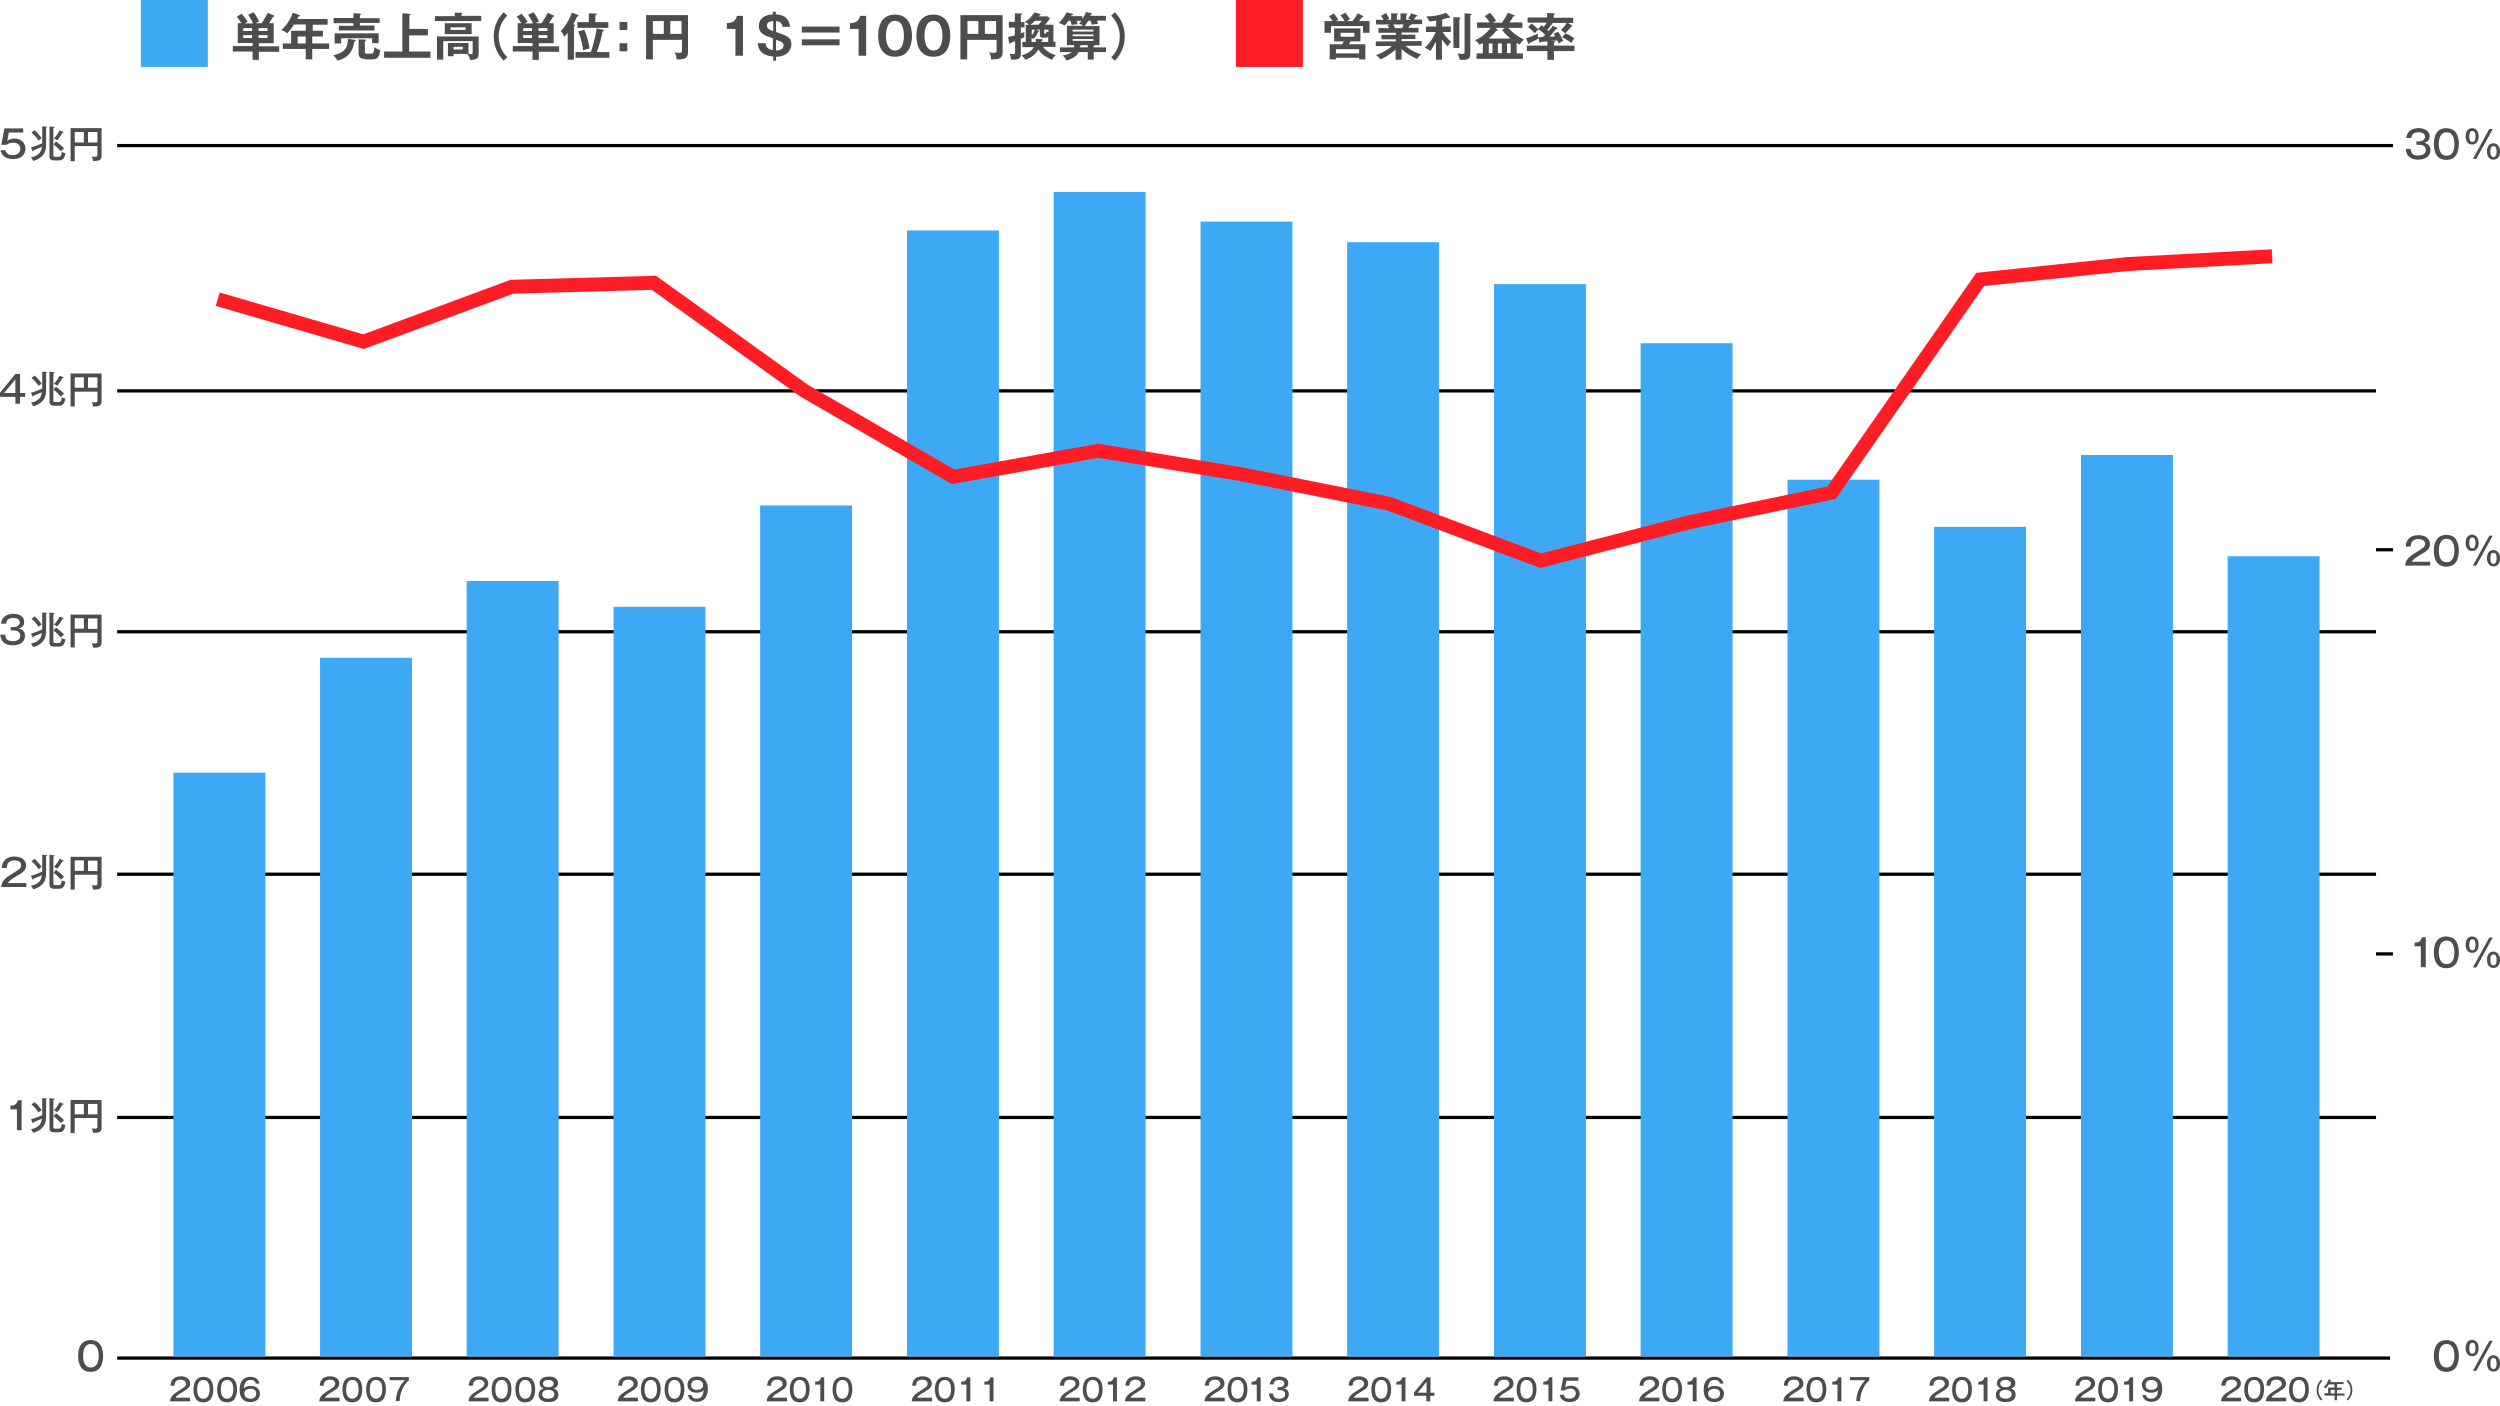<?xml version="1.0" encoding="utf-8"?>
<!-- Generator: Adobe Illustrator 25.2.0, SVG Export Plug-In . SVG Version: 6.00 Build 0)  -->
<svg version="1.1" id="レイヤー_1" xmlns="http://www.w3.org/2000/svg" xmlns:xlink="http://www.w3.org/1999/xlink" x="0px"
	 y="0px" viewBox="0 0 960 540" style="enable-background:new 0 0 960 540;" xml:space="preserve">
<style type="text/css">
	.st0{fill:#4D4D4D;}
	.st1{fill:#3DA9F5;}
	.st2{fill:#FF1D25;}
	.st3{fill:none;stroke:#000000;stroke-width:1.254;stroke-miterlimit:10;}
	.st4{fill:none;stroke:#FF1D25;stroke-width:5.351;stroke-miterlimit:10;}
</style>
<g>
	<g>
		<path class="st0" d="M804.5,538.1h-7.7c0.1-1.7,1-2.6,3.4-4.1c2.3-1.4,2.7-1.7,2.7-2.7c0-1-1-1.5-2-1.5c-2.1,0-2.4,1.3-2.4,2.3
			h-1.5c0-0.4,0.1-1.4,0.6-2.1c0.9-1.3,2.4-1.5,3.3-1.5c2.2,0,3.6,1.1,3.6,2.7c0,1.2-0.6,2-2.5,3.1c-2.2,1.3-2.6,1.6-3.1,2.4h5.7
			V538.1z"/>
		<path class="st0" d="M812.5,530.2c0.8,1.2,0.8,2.6,0.8,3.4c0,0.7-0.1,2.2-0.8,3.4c-0.8,1.3-2.2,1.5-3,1.5c-1.6,0-2.6-0.7-3-1.5
			c-0.7-1.2-0.8-2.6-0.8-3.4c0-0.9,0.1-2.2,0.8-3.4c0.7-1,1.8-1.5,3-1.5C810.7,528.7,811.8,529.1,812.5,530.2z M807.1,533.5
			c0,1,0.1,3.6,2.4,3.6c2.2,0,2.4-2.6,2.4-3.6c0-1.2-0.2-3.6-2.4-3.6C807.3,529.9,807.1,532.4,807.1,533.5z"/>
		<path class="st0" d="M819.1,538.1h-1.5v-6.4h-2v-1.1c1.1-0.1,1.9-0.2,2.3-1.7h1.2V538.1z"/>
		<path class="st0" d="M824.1,535.8c0.2,1.1,1.2,1.3,1.9,1.3c2.2,0,2.5-1.6,2.7-3.3c-0.7,0.8-1.6,1-2.7,1c-1.9,0-3.5-1-3.5-3
			c0-1.8,1.3-3.2,3.7-3.2c3.3,0,4.1,2.6,4.1,4.7c0,4-2.3,5-4.1,5c-0.3,0-3.1,0-3.5-2.6H824.1z M823.9,531.9c0,1.5,1.3,1.8,2.2,1.8
			c1.3,0,2.4-0.6,2.4-1.8c0-1.1-0.8-2-2.4-2C824,529.9,823.9,531.6,823.9,531.9z"/>
	</g>
	<g>
		<path class="st0" d="M860.6,538.1h-7.7c0.1-1.7,1-2.6,3.4-4.1c2.3-1.4,2.7-1.7,2.7-2.7c0-1-1-1.5-2-1.5c-2.1,0-2.4,1.3-2.4,2.3
			H853c0-0.4,0.1-1.4,0.6-2.1c0.9-1.3,2.4-1.5,3.3-1.5c2.2,0,3.6,1.1,3.6,2.7c0,1.2-0.6,2-2.5,3.1c-2.2,1.3-2.6,1.6-3.1,2.4h5.7
			V538.1z"/>
		<path class="st0" d="M868.6,530.2c0.8,1.2,0.8,2.6,0.8,3.4c0,0.7-0.1,2.2-0.8,3.4c-0.8,1.3-2.2,1.5-3,1.5c-1.6,0-2.6-0.7-3-1.5
			c-0.7-1.2-0.8-2.6-0.8-3.4c0-0.9,0.1-2.2,0.8-3.4c0.7-1,1.8-1.5,3-1.5C866.8,528.7,867.9,529.1,868.6,530.2z M863.2,533.5
			c0,1,0.1,3.6,2.4,3.6c2.2,0,2.4-2.6,2.4-3.6c0-1.2-0.2-3.6-2.4-3.6C863.4,529.9,863.2,532.4,863.2,533.5z"/>
		<path class="st0" d="M877.8,538.1h-7.7c0.1-1.7,1-2.6,3.4-4.1c2.3-1.4,2.7-1.7,2.7-2.7c0-1-1-1.5-2-1.5c-2.1,0-2.4,1.3-2.4,2.3
			h-1.5c0-0.4,0.1-1.4,0.6-2.1c0.9-1.3,2.4-1.5,3.3-1.5c2.2,0,3.6,1.1,3.6,2.7c0,1.2-0.6,2-2.5,3.1c-2.2,1.3-2.6,1.6-3.1,2.4h5.7
			V538.1z"/>
		<path class="st0" d="M885.8,530.2c0.8,1.2,0.8,2.6,0.8,3.4c0,0.7-0.1,2.2-0.8,3.4c-0.8,1.3-2.2,1.5-3,1.5c-1.6,0-2.6-0.7-3-1.5
			c-0.7-1.2-0.8-2.6-0.8-3.4c0-0.9,0.1-2.2,0.8-3.4c0.7-1,1.8-1.5,3-1.5C884.1,528.7,885.2,529.1,885.8,530.2z M880.4,533.5
			c0,1,0.1,3.6,2.4,3.6c2.2,0,2.4-2.6,2.4-3.6c0-1.2-0.2-3.6-2.4-3.6C880.6,529.9,880.4,532.4,880.4,533.5z"/>
	</g>
	<g>
		<path class="st0" d="M748.4,538.1h-7.7c0.1-1.7,1-2.6,3.4-4.1c2.3-1.4,2.7-1.7,2.7-2.7c0-1-1-1.5-2-1.5c-2.1,0-2.4,1.3-2.4,2.3
			h-1.5c0-0.4,0.1-1.4,0.6-2.1c0.9-1.3,2.4-1.5,3.3-1.5c2.2,0,3.6,1.1,3.6,2.7c0,1.2-0.6,2-2.5,3.1c-2.2,1.3-2.6,1.6-3.1,2.4h5.7
			V538.1z"/>
		<path class="st0" d="M756.4,530.2c0.8,1.2,0.8,2.6,0.8,3.4c0,0.7-0.1,2.2-0.8,3.4c-0.8,1.3-2.2,1.5-3,1.5c-1.6,0-2.6-0.7-3-1.5
			c-0.7-1.2-0.8-2.6-0.8-3.4c0-0.9,0.1-2.2,0.8-3.4c0.7-1,1.8-1.5,3-1.5C754.6,528.7,755.7,529.1,756.4,530.2z M751,533.5
			c0,1,0.1,3.6,2.4,3.6c2.2,0,2.4-2.6,2.4-3.6c0-1.2-0.2-3.6-2.4-3.6C751.2,529.9,751,532.4,751,533.5z"/>
		<path class="st0" d="M763.2,538.1h-1.5v-6.4h-2v-1.1c1.1-0.1,1.9-0.2,2.3-1.7h1.2V538.1z"/>
		<path class="st0" d="M774,535.6c0,1.2-0.7,2.8-3.8,2.8c-0.7,0-2-0.1-2.9-0.8c-0.6-0.4-0.9-1.1-0.9-2c0-1.9,1.5-2.3,2-2.4
			c-0.5-0.2-1.6-0.6-1.6-2.1c0-1.4,1.2-2.5,3.6-2.5c2.5,0,3.5,1.2,3.5,2.5c0,1.5-1.2,1.9-1.7,2.1C773.3,533.5,774,534.3,774,535.6z
			 M767.8,535.4c0,1.4,1.4,1.7,2.3,1.7c0.9,0,2.4-0.3,2.4-1.7c0-0.9-0.8-1.7-2.3-1.7C768.5,533.7,767.8,534.5,767.8,535.4z
			 M768.1,531.3c0,1.4,1.8,1.4,2,1.4c0.3,0,2.1,0,2.1-1.4c0-0.3-0.1-1.4-2.1-1.4C768.3,529.9,768.1,531,768.1,531.3z"/>
	</g>
	<g>
		<path class="st0" d="M692.5,538.1h-7.7c0.1-1.7,1-2.6,3.4-4.1c2.3-1.4,2.7-1.7,2.7-2.7c0-1-1-1.5-2-1.5c-2.1,0-2.4,1.3-2.4,2.3
			h-1.5c0-0.4,0.1-1.4,0.6-2.1c0.9-1.3,2.4-1.5,3.3-1.5c2.2,0,3.6,1.1,3.6,2.7c0,1.2-0.6,2-2.5,3.1c-2.2,1.3-2.6,1.6-3.1,2.4h5.7
			V538.1z"/>
		<path class="st0" d="M700.5,530.2c0.8,1.2,0.8,2.6,0.8,3.4c0,0.7-0.1,2.2-0.8,3.4c-0.8,1.3-2.2,1.5-3,1.5c-1.6,0-2.6-0.7-3-1.5
			c-0.7-1.2-0.8-2.6-0.8-3.4c0-0.9,0.1-2.2,0.8-3.4c0.7-1,1.8-1.5,3-1.5C698.8,528.7,699.9,529.1,700.5,530.2z M695.1,533.5
			c0,1,0.1,3.6,2.4,3.6c2.2,0,2.4-2.6,2.4-3.6c0-1.2-0.2-3.6-2.4-3.6C695.3,529.9,695.1,532.4,695.1,533.5z"/>
		<path class="st0" d="M707.1,538.1h-1.5v-6.4h-2v-1.1c1.1-0.1,1.9-0.2,2.3-1.7h1.2V538.1z"/>
		<path class="st0" d="M717.8,528.9v1.2c-1.1,0.8-1.9,2.1-2.5,3.4c-0.9,1.9-1,3.5-1,4.5h-1.5c0.1-4,2.3-6.9,3.5-8h-5.9v-1.2H717.8z"
			/>
	</g>
	<g>
		<path class="st0" d="M637.1,538.1h-7.7c0.1-1.7,1-2.6,3.4-4.1c2.3-1.4,2.7-1.7,2.7-2.7c0-1-1-1.5-2-1.5c-2.1,0-2.4,1.3-2.4,2.3
			h-1.5c0-0.4,0.1-1.4,0.6-2.1c0.9-1.3,2.4-1.5,3.3-1.5c2.2,0,3.6,1.1,3.6,2.7c0,1.2-0.6,2-2.5,3.1c-2.2,1.3-2.6,1.6-3.1,2.4h5.7
			V538.1z"/>
		<path class="st0" d="M645.1,530.2c0.8,1.2,0.8,2.6,0.8,3.4c0,0.7-0.1,2.2-0.8,3.4c-0.8,1.3-2.2,1.5-3,1.5c-1.6,0-2.6-0.7-3-1.5
			c-0.7-1.2-0.8-2.6-0.8-3.4c0-0.9,0.1-2.2,0.8-3.4c0.7-1,1.8-1.5,3-1.5C643.4,528.7,644.5,529.1,645.1,530.2z M639.7,533.5
			c0,1,0.1,3.6,2.4,3.6c2.2,0,2.4-2.6,2.4-3.6c0-1.2-0.2-3.6-2.4-3.6C639.9,529.9,639.7,532.4,639.7,533.5z"/>
		<path class="st0" d="M651.5,538.1H650v-6.4h-2v-1.1c1.1-0.1,1.9-0.2,2.3-1.7h1.2V538.1z"/>
		<path class="st0" d="M660.4,531.2c-0.2-1.1-1.2-1.3-1.9-1.3c-2.2,0-2.5,1.6-2.7,3.3c0.7-0.8,1.6-1,2.7-1c1.9,0,3.5,1,3.5,3
			c0,1.8-1.3,3.2-3.7,3.2c-3.3,0-4.1-2.6-4.1-4.7c0-4,2.3-5,4.1-5c0.3,0,3.1,0,3.5,2.6H660.4z M655.9,535.1c0,1,0.7,2,2.4,2
			c2,0,2.2-1.5,2.2-2c0-1.8-1.8-1.8-2.2-1.8C656.6,533.3,655.9,534.2,655.9,535.1z"/>
	</g>
	<g>
		<path class="st0" d="M581.2,538.1h-7.7c0.1-1.7,1-2.6,3.4-4.1c2.3-1.4,2.7-1.7,2.7-2.7c0-1-1-1.5-2-1.5c-2.1,0-2.4,1.3-2.4,2.3
			h-1.5c0-0.4,0.1-1.4,0.6-2.1c0.9-1.3,2.4-1.5,3.3-1.5c2.2,0,3.6,1.1,3.6,2.7c0,1.2-0.6,2-2.5,3.1c-2.2,1.3-2.6,1.6-3.1,2.4h5.7
			V538.1z"/>
		<path class="st0" d="M589.2,530.2c0.8,1.2,0.8,2.6,0.8,3.4c0,0.7-0.1,2.2-0.8,3.4c-0.8,1.3-2.2,1.5-3,1.5c-1.6,0-2.6-0.7-3-1.5
			c-0.7-1.2-0.8-2.6-0.8-3.4c0-0.9,0.1-2.2,0.8-3.4c0.7-1,1.8-1.5,3-1.5C587.5,528.7,588.6,529.1,589.2,530.2z M583.8,533.5
			c0,1,0.1,3.6,2.4,3.6c2.2,0,2.4-2.6,2.4-3.6c0-1.2-0.2-3.6-2.4-3.6C584,529.9,583.8,532.4,583.8,533.5z"/>
		<path class="st0" d="M596.1,538.1h-1.5v-6.4h-2v-1.1c1.1-0.1,1.9-0.2,2.3-1.7h1.2V538.1z"/>
		<path class="st0" d="M606.1,530.2h-4.6l-0.5,2.6c0.7-0.6,1.5-0.7,2.2-0.7c2.3,0,3.4,1.7,3.4,3.1c0,1.4-1,3.2-3.8,3.2
			c-0.5,0-1.7,0-2.7-0.8c-1-0.7-1.1-1.7-1.2-2h1.6c0.2,1.3,1.3,1.5,2.2,1.5c1.6,0,2.4-1,2.4-2c0-0.8-0.5-1.9-2.2-1.9
			c-1.2,0-1.7,0.4-2,0.7h-1.6l1-5h5.8V530.2z"/>
	</g>
	<g>
		<path class="st0" d="M525.4,538.1h-7.7c0.1-1.7,1-2.6,3.4-4.1c2.3-1.4,2.7-1.7,2.7-2.7c0-1-1-1.5-2-1.5c-2.1,0-2.4,1.3-2.4,2.3
			h-1.5c0-0.4,0.1-1.4,0.6-2.1c0.9-1.3,2.4-1.5,3.3-1.5c2.2,0,3.6,1.1,3.6,2.7c0,1.2-0.6,2-2.5,3.1c-2.2,1.3-2.6,1.6-3.1,2.4h5.7
			V538.1z"/>
		<path class="st0" d="M533.4,530.2c0.8,1.2,0.8,2.6,0.8,3.4c0,0.7-0.1,2.2-0.8,3.4c-0.8,1.3-2.2,1.5-3,1.5c-1.6,0-2.6-0.7-3-1.5
			c-0.7-1.2-0.8-2.6-0.8-3.4c0-0.9,0.1-2.2,0.8-3.4c0.7-1,1.8-1.5,3-1.5C531.6,528.7,532.7,529.1,533.4,530.2z M528,533.5
			c0,1,0.1,3.6,2.4,3.6c2.2,0,2.4-2.6,2.4-3.6c0-1.2-0.2-3.6-2.4-3.6C528.2,529.9,528,532.4,528,533.5z"/>
		<path class="st0" d="M539.7,538.1h-1.5v-6.4h-2v-1.1c1.1-0.1,1.9-0.2,2.3-1.7h1.2V538.1z"/>
		<path class="st0" d="M549.2,534.8h1.6v1.2h-1.6v2.1h-1.5V536H543v-1.3l4.8-5.8h1.5V534.8z M547.8,534.8v-4.2l-3.4,4.2H547.8z"/>
	</g>
	<g>
		<path class="st0" d="M470.2,538.1h-7.7c0.1-1.7,1-2.6,3.4-4.1c2.3-1.4,2.7-1.7,2.7-2.7c0-1-1-1.5-2-1.5c-2.1,0-2.4,1.3-2.4,2.3
			h-1.5c0-0.4,0.1-1.4,0.6-2.1c0.9-1.3,2.4-1.5,3.3-1.5c2.2,0,3.6,1.1,3.6,2.7c0,1.2-0.6,2-2.5,3.1c-2.2,1.3-2.6,1.6-3.1,2.4h5.7
			V538.1z"/>
		<path class="st0" d="M478.2,530.2c0.8,1.2,0.8,2.6,0.8,3.4c0,0.7-0.1,2.2-0.8,3.4c-0.8,1.3-2.2,1.5-3,1.5c-1.6,0-2.6-0.7-3-1.5
			c-0.7-1.2-0.8-2.6-0.8-3.4c0-0.9,0.1-2.2,0.8-3.4c0.7-1,1.8-1.5,3-1.5C476.5,528.7,477.6,529.1,478.2,530.2z M472.8,533.5
			c0,1,0.1,3.6,2.4,3.6c2.2,0,2.4-2.6,2.4-3.6c0-1.2-0.2-3.6-2.4-3.6C473,529.9,472.8,532.4,472.8,533.5z"/>
		<path class="st0" d="M484.1,538.1h-1.5v-6.4h-2v-1.1c1.1-0.1,1.9-0.2,2.3-1.7h1.2V538.1z"/>
		<path class="st0" d="M490.4,532.7h0.8c1,0,2-0.5,2-1.4c0-1.4-1.7-1.4-2-1.4c-1.6,0-2.1,0.7-2.1,1.7h-1.5c0.1-0.5,0.2-1.4,1-2.1
			c0.9-0.8,2.2-0.9,2.7-0.9c2.1,0,3.4,1,3.4,2.5c0,1.5-1.2,1.9-1.7,2c1.5,0.4,1.9,1.4,1.9,2.3c0,1.5-1.1,3-3.8,3
			c-0.9,0-3.6-0.1-3.8-3.3h1.5c0.1,1.2,0.7,2,2.3,2c0.4,0,2.4,0,2.4-1.7c0-1.4-1.3-1.6-2-1.6h-0.9V532.7z"/>
	</g>
	<g>
		<path class="st0" d="M414.6,538.1h-7.7c0.1-1.7,1-2.6,3.4-4.1c2.3-1.4,2.7-1.7,2.7-2.7c0-1-1-1.5-2-1.5c-2.1,0-2.4,1.3-2.4,2.3
			H407c0-0.4,0.1-1.4,0.6-2.1c0.9-1.3,2.4-1.5,3.3-1.5c2.2,0,3.6,1.1,3.6,2.7c0,1.2-0.6,2-2.5,3.1c-2.2,1.3-2.6,1.6-3.1,2.4h5.7
			V538.1z"/>
		<path class="st0" d="M422.6,530.2c0.8,1.2,0.8,2.6,0.8,3.4c0,0.7-0.1,2.2-0.8,3.4c-0.8,1.3-2.2,1.5-3,1.5c-1.6,0-2.6-0.7-3-1.5
			c-0.7-1.2-0.8-2.6-0.8-3.4c0-0.9,0.1-2.2,0.8-3.4c0.7-1,1.8-1.5,3-1.5C420.8,528.7,421.9,529.1,422.6,530.2z M417.2,533.5
			c0,1,0.1,3.6,2.4,3.6c2.2,0,2.4-2.6,2.4-3.6c0-1.2-0.2-3.6-2.4-3.6C417.4,529.9,417.2,532.4,417.2,533.5z"/>
		<path class="st0" d="M428.9,538.1h-1.5v-6.4h-2v-1.1c1.1-0.1,1.9-0.2,2.3-1.7h1.2V538.1z"/>
		<path class="st0" d="M439.7,538.1h-7.7c0.1-1.7,1-2.6,3.4-4.1c2.3-1.4,2.7-1.7,2.7-2.7c0-1-1-1.5-2-1.5c-2.1,0-2.4,1.3-2.4,2.3
			h-1.5c0-0.4,0.1-1.4,0.6-2.1c0.9-1.3,2.4-1.5,3.3-1.5c2.2,0,3.6,1.1,3.6,2.7c0,1.2-0.6,2-2.5,3.1c-2.2,1.3-2.6,1.6-3.1,2.4h5.7
			V538.1z"/>
	</g>
	<g>
		<path class="st0" d="M357.8,538.1h-7.7c0.1-1.7,1-2.6,3.4-4.1c2.3-1.4,2.7-1.7,2.7-2.7c0-1-1-1.5-2-1.5c-2.1,0-2.4,1.3-2.4,2.3
			h-1.5c0-0.4,0.1-1.4,0.6-2.1c0.9-1.3,2.4-1.5,3.3-1.5c2.2,0,3.6,1.1,3.6,2.7c0,1.2-0.6,2-2.5,3.1c-2.2,1.3-2.6,1.6-3.1,2.4h5.7
			V538.1z"/>
		<path class="st0" d="M365.8,530.2c0.8,1.2,0.8,2.6,0.8,3.4c0,0.7-0.1,2.2-0.8,3.4c-0.8,1.3-2.2,1.5-3,1.5c-1.6,0-2.6-0.7-3-1.5
			c-0.7-1.2-0.8-2.6-0.8-3.4c0-0.9,0.1-2.2,0.8-3.4c0.7-1,1.8-1.5,3-1.5C364,528.7,365.1,529.1,365.8,530.2z M360.4,533.5
			c0,1,0.1,3.6,2.4,3.6c2.2,0,2.4-2.6,2.4-3.6c0-1.2-0.2-3.6-2.4-3.6C360.6,529.9,360.4,532.4,360.4,533.5z"/>
		<path class="st0" d="M372.6,538.1h-1.5v-6.4h-2v-1.1c1.1-0.1,1.9-0.2,2.3-1.7h1.2V538.1z"/>
		<path class="st0" d="M381.5,538.1H380v-6.4h-2v-1.1c1.1-0.1,1.9-0.2,2.3-1.7h1.2V538.1z"/>
	</g>
	<g>
		<path class="st0" d="M302.1,538.1h-7.7c0.1-1.7,1-2.6,3.4-4.1c2.3-1.4,2.7-1.7,2.7-2.7c0-1-1-1.5-2-1.5c-2.1,0-2.4,1.3-2.4,2.3
			h-1.5c0-0.4,0.1-1.4,0.6-2.1c0.9-1.3,2.4-1.5,3.3-1.5c2.2,0,3.6,1.1,3.6,2.7c0,1.2-0.6,2-2.5,3.1c-2.2,1.3-2.6,1.6-3.1,2.4h5.7
			V538.1z"/>
		<path class="st0" d="M310.1,530.2c0.8,1.2,0.8,2.6,0.8,3.4c0,0.7-0.1,2.2-0.8,3.4c-0.8,1.3-2.2,1.5-3,1.5c-1.6,0-2.6-0.7-3-1.5
			c-0.7-1.2-0.8-2.6-0.8-3.4c0-0.9,0.1-2.2,0.8-3.4c0.7-1,1.8-1.5,3-1.5C308.4,528.7,309.5,529.1,310.1,530.2z M304.7,533.5
			c0,1,0.1,3.6,2.4,3.6c2.2,0,2.4-2.6,2.4-3.6c0-1.2-0.2-3.6-2.4-3.6C304.9,529.9,304.7,532.4,304.7,533.5z"/>
		<path class="st0" d="M316.5,538.1H315v-6.4h-2v-1.1c1.1-0.1,1.9-0.2,2.3-1.7h1.2V538.1z"/>
		<path class="st0" d="M326.5,530.2c0.8,1.2,0.8,2.6,0.8,3.4c0,0.7-0.1,2.2-0.8,3.4c-0.8,1.3-2.2,1.5-3,1.5c-1.6,0-2.6-0.7-3-1.5
			c-0.7-1.2-0.8-2.6-0.8-3.4c0-0.9,0.1-2.2,0.8-3.4c0.7-1,1.8-1.5,3-1.5C324.7,528.7,325.8,529.1,326.5,530.2z M321.1,533.5
			c0,1,0.1,3.6,2.4,3.6c2.2,0,2.4-2.6,2.4-3.6c0-1.2-0.2-3.6-2.4-3.6C321.3,529.9,321.1,532.4,321.1,533.5z"/>
	</g>
	<g>
		<path class="st0" d="M244.9,538.1h-7.7c0.1-1.7,1-2.6,3.4-4.1c2.3-1.4,2.7-1.7,2.7-2.7c0-1-1-1.5-2-1.5c-2.1,0-2.4,1.3-2.4,2.3
			h-1.5c0-0.4,0.1-1.4,0.6-2.1c0.9-1.3,2.4-1.5,3.3-1.5c2.2,0,3.6,1.1,3.6,2.7c0,1.2-0.6,2-2.5,3.1c-2.2,1.3-2.6,1.6-3.1,2.4h5.7
			V538.1z"/>
		<path class="st0" d="M252.9,530.2c0.8,1.2,0.8,2.6,0.8,3.4c0,0.7-0.1,2.2-0.8,3.4c-0.8,1.3-2.2,1.5-3,1.5c-1.6,0-2.6-0.7-3-1.5
			c-0.7-1.2-0.8-2.6-0.8-3.4c0-0.9,0.1-2.2,0.8-3.4c0.7-1,1.8-1.5,3-1.5C251.1,528.7,252.2,529.1,252.9,530.2z M247.5,533.5
			c0,1,0.1,3.6,2.4,3.6c2.2,0,2.4-2.6,2.4-3.6c0-1.2-0.2-3.6-2.4-3.6C247.7,529.9,247.5,532.4,247.5,533.5z"/>
		<path class="st0" d="M262,530.2c0.8,1.2,0.8,2.6,0.8,3.4c0,0.7-0.1,2.2-0.8,3.4c-0.8,1.3-2.2,1.5-3,1.5c-1.6,0-2.6-0.7-3-1.5
			c-0.7-1.2-0.8-2.6-0.8-3.4c0-0.9,0.1-2.2,0.8-3.4c0.7-1,1.8-1.5,3-1.5C260.2,528.7,261.3,529.1,262,530.2z M256.6,533.5
			c0,1,0.1,3.6,2.4,3.6c2.2,0,2.4-2.6,2.4-3.6c0-1.2-0.2-3.6-2.4-3.6C256.8,529.9,256.6,532.4,256.6,533.5z"/>
		<path class="st0" d="M265.6,535.8c0.2,1.1,1.2,1.3,1.9,1.3c2.2,0,2.5-1.6,2.7-3.3c-0.7,0.8-1.6,1-2.7,1c-1.9,0-3.5-1-3.5-3
			c0-1.8,1.3-3.2,3.7-3.2c3.3,0,4.1,2.6,4.1,4.7c0,4-2.3,5-4.1,5c-0.3,0-3.1,0-3.5-2.6H265.6z M265.4,531.9c0,1.5,1.3,1.8,2.2,1.8
			c1.3,0,2.4-0.6,2.4-1.8c0-1.1-0.8-2-2.4-2C265.5,529.9,265.4,531.6,265.4,531.9z"/>
	</g>
	<g>
		<path class="st0" d="M187.6,538.1h-7.7c0.1-1.7,1-2.6,3.4-4.1c2.3-1.4,2.7-1.7,2.7-2.7c0-1-1-1.5-2-1.5c-2.1,0-2.4,1.3-2.4,2.3
			H180c0-0.4,0.1-1.4,0.6-2.1c0.9-1.3,2.4-1.5,3.3-1.5c2.2,0,3.6,1.1,3.6,2.7c0,1.2-0.6,2-2.5,3.1c-2.2,1.3-2.6,1.6-3.1,2.4h5.7
			V538.1z"/>
		<path class="st0" d="M195.6,530.2c0.8,1.2,0.8,2.6,0.8,3.4c0,0.7-0.1,2.2-0.8,3.4c-0.8,1.3-2.2,1.5-3,1.5c-1.6,0-2.6-0.7-3-1.5
			c-0.7-1.2-0.8-2.6-0.8-3.4c0-0.9,0.1-2.2,0.8-3.4c0.7-1,1.8-1.5,3-1.5C193.9,528.7,195,529.1,195.6,530.2z M190.2,533.5
			c0,1,0.1,3.6,2.4,3.6c2.2,0,2.4-2.6,2.4-3.6c0-1.2-0.2-3.6-2.4-3.6C190.4,529.9,190.2,532.4,190.2,533.5z"/>
		<path class="st0" d="M204.7,530.2c0.8,1.2,0.8,2.6,0.8,3.4c0,0.7-0.1,2.2-0.8,3.4c-0.8,1.3-2.2,1.5-3,1.5c-1.6,0-2.6-0.7-3-1.5
			c-0.7-1.2-0.8-2.6-0.8-3.4c0-0.9,0.1-2.2,0.8-3.4c0.7-1,1.8-1.5,3-1.5C203,528.7,204.1,529.1,204.7,530.2z M199.3,533.5
			c0,1,0.1,3.6,2.4,3.6c2.2,0,2.4-2.6,2.4-3.6c0-1.2-0.2-3.6-2.4-3.6C199.5,529.9,199.3,532.4,199.3,533.5z"/>
		<path class="st0" d="M214.4,535.6c0,1.2-0.7,2.8-3.8,2.8c-0.7,0-2-0.1-2.9-0.8c-0.5-0.4-0.9-1.1-0.9-2c0-1.9,1.5-2.3,2-2.4
			c-0.5-0.2-1.6-0.6-1.6-2.1c0-1.4,1.2-2.5,3.6-2.5c2.5,0,3.5,1.2,3.5,2.5c0,1.5-1.2,1.9-1.7,2.1
			C213.7,533.5,214.4,534.3,214.4,535.6z M208.2,535.4c0,1.4,1.4,1.7,2.3,1.7c0.9,0,2.4-0.3,2.4-1.7c0-0.9-0.8-1.7-2.3-1.7
			C208.9,533.7,208.2,534.5,208.2,535.4z M208.5,531.3c0,1.4,1.8,1.4,2,1.4c0.3,0,2.1,0,2.1-1.4c0-0.3-0.1-1.4-2.1-1.4
			C208.7,529.9,208.5,531,208.5,531.3z"/>
	</g>
	<g>
		<path class="st0" d="M130.3,538.1h-7.7c0.1-1.7,1-2.6,3.4-4.1c2.3-1.4,2.7-1.7,2.7-2.7c0-1-1-1.5-2-1.5c-2.1,0-2.4,1.3-2.4,2.3
			h-1.5c0-0.4,0.1-1.4,0.6-2.1c0.9-1.3,2.4-1.5,3.3-1.5c2.2,0,3.6,1.1,3.6,2.7c0,1.2-0.6,2-2.5,3.1c-2.2,1.3-2.6,1.6-3.1,2.4h5.7
			V538.1z"/>
		<path class="st0" d="M138.3,530.2c0.8,1.2,0.8,2.6,0.8,3.4c0,0.7-0.1,2.2-0.8,3.4c-0.8,1.3-2.2,1.5-3,1.5c-1.6,0-2.6-0.7-3-1.5
			c-0.7-1.2-0.8-2.6-0.8-3.4c0-0.9,0.1-2.2,0.8-3.4c0.7-1,1.8-1.5,3-1.5C136.6,528.7,137.7,529.1,138.3,530.2z M132.9,533.5
			c0,1,0.1,3.6,2.4,3.6c2.2,0,2.4-2.6,2.4-3.6c0-1.2-0.2-3.6-2.4-3.6C133.1,529.9,132.9,532.4,132.9,533.5z"/>
		<path class="st0" d="M147.4,530.2c0.8,1.2,0.8,2.6,0.8,3.4c0,0.7-0.1,2.2-0.8,3.4c-0.8,1.3-2.2,1.5-3,1.5c-1.6,0-2.6-0.7-3-1.5
			c-0.7-1.2-0.8-2.6-0.8-3.4c0-0.9,0.1-2.2,0.8-3.4c0.7-1,1.8-1.5,3-1.5C145.7,528.7,146.8,529.1,147.4,530.2z M142,533.5
			c0,1,0.1,3.6,2.4,3.6c2.2,0,2.4-2.6,2.4-3.6c0-1.2-0.2-3.6-2.4-3.6C142.2,529.9,142,532.4,142,533.5z"/>
		<path class="st0" d="M157,528.9v1.2c-1.1,0.8-1.9,2.1-2.5,3.4c-0.9,1.9-1,3.5-1,4.5H152c0.1-4,2.3-6.9,3.5-8h-5.9v-1.2H157z"/>
	</g>
	<g>
		<path class="st0" d="M73,538.1h-7.7c0.1-1.7,1-2.6,3.4-4.1c2.3-1.4,2.7-1.7,2.7-2.7c0-1-1-1.5-2-1.5c-2.1,0-2.4,1.3-2.4,2.3h-1.5
			c0-0.4,0.1-1.4,0.6-2.1c0.9-1.3,2.4-1.5,3.3-1.5c2.2,0,3.6,1.1,3.6,2.7c0,1.2-0.6,2-2.5,3.1c-2.2,1.3-2.6,1.6-3.1,2.4H73V538.1z"
			/>
		<path class="st0" d="M81.1,530.2c0.8,1.2,0.8,2.6,0.8,3.4c0,0.7-0.1,2.2-0.8,3.4c-0.8,1.3-2.2,1.5-3,1.5c-1.6,0-2.6-0.7-3-1.5
			c-0.7-1.2-0.8-2.6-0.8-3.4c0-0.9,0.1-2.2,0.8-3.4c0.7-1,1.8-1.5,3-1.5C79.3,528.7,80.4,529.1,81.1,530.2z M75.7,533.5
			c0,1,0.1,3.6,2.4,3.6c2.2,0,2.4-2.6,2.4-3.6c0-1.2-0.2-3.6-2.4-3.6C75.9,529.9,75.7,532.4,75.7,533.5z"/>
		<path class="st0" d="M90.2,530.2c0.8,1.2,0.8,2.6,0.8,3.4c0,0.7-0.1,2.2-0.8,3.4c-0.8,1.3-2.2,1.5-3,1.5c-1.6,0-2.6-0.7-3-1.5
			c-0.7-1.2-0.8-2.6-0.8-3.4c0-0.9,0.1-2.2,0.8-3.4c0.7-1,1.8-1.5,3-1.5C88.4,528.7,89.5,529.1,90.2,530.2z M84.8,533.5
			c0,1,0.1,3.6,2.4,3.6c2.2,0,2.4-2.6,2.4-3.6c0-1.2-0.2-3.6-2.4-3.6C85,529.9,84.8,532.4,84.8,533.5z"/>
		<path class="st0" d="M98.2,531.2c-0.2-1.1-1.2-1.3-1.9-1.3c-2.2,0-2.5,1.6-2.7,3.3c0.7-0.8,1.6-1,2.7-1c1.9,0,3.5,1,3.5,3
			c0,1.8-1.3,3.2-3.7,3.2c-3.3,0-4.1-2.6-4.1-4.7c0-4,2.3-5,4.1-5c0.3,0,3.1,0,3.5,2.6H98.2z M93.8,535.1c0,1,0.7,2,2.4,2
			c2,0,2.2-1.5,2.2-2c0-1.8-1.8-1.8-2.2-1.8C94.5,533.3,93.8,534.2,93.8,535.1z"/>
	</g>
	<g>
		<g>
			<path class="st0" d="M97.1,8.9c-0.1-0.3-0.7-1.7-1.8-3.2l2.1-1c1.1,1.5,1.6,2.5,2.1,3.6c-0.8,0.3-1,0.4-1.3,0.6h2.3
				c0.4-0.6,1.4-2.1,2.3-4l2.4,1.1c0.1,0,0.2,0.1,0.2,0.2c0,0.2-0.1,0.2-0.5,0.2c-0.6,1.1-1.4,2.2-1.6,2.5h1.8v7.7h-5.7v1.2h7.8v2.1
				h-7.8V23h-2.4v-3.2h-7.6v-2.1h7.6v-1.2h-5.7V8.9h1.4c-0.9-1.5-1.5-2.2-1.8-2.5l1.9-1.1c0.6,0.7,1.7,2,2.3,3.1
				c-0.6,0.3-0.8,0.4-1.1,0.6H97.1z M96.8,11.9v-1.1h-3.4v1.1H96.8z M93.4,13.5v1.1h3.4v-1.1H93.4z M102.7,11.9v-1.1h-3.4v1.1H102.7
				z M99.3,13.5v1.1h3.4v-1.1H99.3z"/>
			<path class="st0" d="M119.9,11.8h4.1V14h-4.1v2.7h6.5v2.1h-6.5v4h-2.5v-4h-8.8v-2.1h3.2v-4.9h5.6V9.4h-4.5
				c-0.4,0.6-1.4,2.2-2.6,3.4c-0.7-0.6-1.4-1-2.2-1.3c2.6-2.4,3.9-5.2,4.3-6.6l2.4,0.8c0.2,0.1,0.3,0.1,0.3,0.3
				c0,0.3-0.3,0.3-0.5,0.3c-0.1,0.3-0.2,0.5-0.4,1h11.6v2.2h-5.7V11.8z M117.4,14h-3.1v2.7h3.1V14z"/>
			<path class="st0" d="M145.8,6.8v2h-7.6v1h5.6v1.9h-13.7V9.9h5.6v-1h-7.6v-2h7.6V5.1l2.6,0.1c0.2,0,0.3,0.1,0.3,0.3
				s-0.2,0.2-0.4,0.4v1.1H145.8z M136.2,15.3c0.2,0,0.4,0.1,0.4,0.3c0,0.3-0.4,0.4-0.6,0.4c-0.2,1.7-0.8,5.8-6.4,7.3
				c-0.4-0.8-1.3-1.8-1.6-2.1c5.2-1.1,5.5-3.7,5.6-6.3L136.2,15.3z M145.4,12.7v3.9h-2.5v-1.9H131v2h-2.5v-3.9H145.4z M140.1,22.6
				c-0.9,0-2.4,0-2.4-2.2v-5.3l2.4,0.1c0.2,0,0.4,0,0.4,0.3c0,0.2-0.1,0.2-0.4,0.4v3.7c0,0.7,0.1,1,0.7,1h1.7c1,0,1-0.5,1.3-2.5
				c1.2,0.9,1.8,1,2.2,1.1c-0.2,1.7-0.5,3.6-2.9,3.6H140.1z"/>
			<path class="st0" d="M164.3,11.2v2.4h-7.2v6.2h8.2v2.4h-17.8v-2.4h7V5.1l2.8,0.2c0.1,0,0.4,0.1,0.4,0.2c0,0.2-0.1,0.2-0.5,0.3
				v5.3H164.3z"/>
			<path class="st0" d="M184.8,6.2v1.9H167V6.2h7.6V4.9l2.5,0c0.1,0,0.4,0,0.4,0.2c0,0.2-0.2,0.3-0.3,0.3v0.7H184.8z M174.2,20.7
				v0.9H172v-5.1h7.9v4.1c0.9,0.2,1,0.2,1.1,0.2c0.3,0,0.5-0.1,0.5-0.7v-4.3h-11.3v7.1h-2.4V14h16v6.7c0,1.6-0.6,2.3-3.3,2.3
				c-0.1-0.5-0.3-1.5-1.1-2.3H174.2z M181.1,8.9v4.2h-10.3V8.9H181.1z M173,10.5v1h5.8v-1H173z M174.2,18v1h3.5v-1H174.2z"/>
			<path class="st0" d="M194.8,6c-1,1-3.3,3.5-3.3,8c0,4.5,2.4,7,3.3,8l-1.4,1.3c-3.2-3.2-3.8-6.9-3.8-9.3c0-2.4,0.6-6.1,3.8-9.3
				L194.8,6z"/>
			<path class="st0" d="M204.6,8.9c-0.1-0.3-0.7-1.7-1.8-3.2l2.1-1c1.1,1.5,1.6,2.5,2.1,3.6c-0.8,0.3-1,0.4-1.3,0.6h2.3
				c0.4-0.6,1.4-2.1,2.3-4l2.4,1.1c0.1,0,0.2,0.1,0.2,0.2c0,0.2-0.1,0.2-0.5,0.2c-0.6,1.1-1.4,2.2-1.6,2.5h1.8v7.7h-5.7v1.2h7.8v2.1
				h-7.8V23h-2.4v-3.2h-7.6v-2.1h7.6v-1.2h-5.7V8.9h1.4c-0.9-1.5-1.5-2.2-1.8-2.5l1.9-1.1c0.6,0.7,1.7,2,2.3,3.1
				c-0.6,0.3-0.8,0.4-1.1,0.6H204.6z M204.3,11.9v-1.1h-3.4v1.1H204.3z M200.9,13.5v1.1h3.4v-1.1H200.9z M210.2,11.9v-1.1h-3.4v1.1
				H210.2z M206.8,13.5v1.1h3.4v-1.1H206.8z"/>
			<path class="st0" d="M220.4,9.4c0.2,0.1,0.4,0.1,0.4,0.2c0,0.2-0.2,0.3-0.4,0.5v12.8H218V12.6c-0.6,0.8-0.9,1.1-1.3,1.5
				c-0.7-1.5-1.2-2-1.4-2.2c2.5-2.4,3.9-5.9,4.3-7.1l2.2,0.9c0.1,0,0.4,0.2,0.4,0.3c0,0.3-0.3,0.3-0.6,0.4c-0.8,1.7-0.9,1.9-1.5,3
				L220.4,9.4z M234,20v2.2h-13V20h5.9c0.2-0.6,1.6-4.6,2.2-9.1l2.4,0.5c0.2,0,0.4,0.1,0.4,0.3c0,0.2-0.3,0.3-0.5,0.4
				c-0.6,2.9-1.2,5.1-2.2,7.9H234z M233.6,8.5v2.2h-11.9V8.5h4.4V5.1l2.6,0.1c0.1,0,0.4,0,0.4,0.3c0,0.3-0.3,0.4-0.5,0.4v2.6H233.6z
				 M224.4,11.4c1,2.3,1.7,5.3,2,7.2c-1.1,0.2-1.4,0.4-2.5,0.7c-0.1-1-0.5-4.1-1.9-7.2L224.4,11.4z"/>
			<path class="st0" d="M240.9,8.4v3.1h-3V8.4H240.9z M240.9,16.6v3.1h-3v-3.1H240.9z"/>
			<path class="st0" d="M250.7,15.3v7.5h-2.6v-17h16.1v14.3c0,2.2-1.3,2.7-3.7,2.7c-0.3,0-0.4,0-0.7,0c-0.1-1.6-0.5-2.2-0.8-2.7
				c0.6,0.1,1.2,0.2,1.8,0.2c1.1,0,1.1-0.4,1.1-1.1v-3.9H250.7z M254.9,8.1h-4.2V13h4.2V8.1z M257.4,13h4.3V8.1h-4.3V13z"/>
			<path class="st0" d="M285.3,21.4h-2.9V11.1h-3.3V8.9c1.6-0.1,3.2-0.3,3.9-2.8h2.3V21.4z"/>
			<path class="st0" d="M300.5,10.4c-0.1-2.1-1.8-2.2-2.5-2.3v4.2c4.1,1.4,5.9,2,5.9,4.7c0,1.6-1.1,4.7-5.9,4.8v1.5h-1.1v-1.6
				c-1-0.1-5.7-0.4-5.9-5.1h3c0.1,2.2,2,2.5,2.8,2.6v-4.5c-3.1-1-5.4-1.8-5.4-4.7c0-3.1,2.5-4.3,5.4-4.5v-1h1.1v1
				c2.3,0.2,4.9,0.7,5.5,4.8H300.5z M296.9,8.1c-0.6,0-2.4,0.2-2.4,1.7c0,1.2,1,1.6,2.4,2.2V8.1z M298,19.4c0.7,0,2.9-0.2,2.9-2
				c0-1.1-1-1.5-2.9-2.1V19.4z"/>
			<path class="st0" d="M322.4,10.2v2.3h-14.5v-2.3H322.4z M322.4,15.1v2.3h-14.5v-2.3H322.4z"/>
			<path class="st0" d="M332.6,21.4h-2.9V11.1h-3.3V8.9c1.6-0.1,3.2-0.3,3.9-2.8h2.3V21.4z"/>
			<path class="st0" d="M350.2,13.7c0,2.7-0.7,8.1-6.5,8.1c-5.7,0-6.5-5.3-6.5-8.1c0-2.7,0.7-8.1,6.5-8.1
				C349.4,5.6,350.2,11,350.2,13.7z M340.2,13.7c0,0.8,0,5.7,3.5,5.7c3.4,0,3.4-4.8,3.4-5.7c0-0.8,0-5.7-3.4-5.7
				S340.2,12.8,340.2,13.7z"/>
			<path class="st0" d="M364.9,13.7c0,2.7-0.7,8.1-6.5,8.1c-5.7,0-6.5-5.3-6.5-8.1c0-2.7,0.7-8.1,6.5-8.1
				C364.2,5.6,364.9,11,364.9,13.7z M355,13.7c0,0.8,0,5.7,3.5,5.7c3.4,0,3.4-4.8,3.4-5.7c0-0.8,0-5.7-3.4-5.7S355,12.8,355,13.7z"
				/>
			<path class="st0" d="M371.4,15.3v7.5h-2.6v-17H385v14.3c0,2.2-1.3,2.7-3.7,2.7c-0.3,0-0.4,0-0.7,0c-0.1-1.6-0.5-2.2-0.8-2.7
				c0.6,0.1,1.2,0.2,1.8,0.2c1.1,0,1.1-0.4,1.1-1.1v-3.9H371.4z M375.7,8.1h-4.2V13h4.2V8.1z M378.2,13h4.3V8.1h-4.3V13z"/>
			<path class="st0" d="M393.4,8.4v2.1H392v2.3c0.8-0.3,1.1-0.4,1.4-0.5c-0.1,0.6-0.1,0.8-0.1,2c-0.3,0.1-0.5,0.2-1.3,0.6v5.8
				c0,1.7-0.8,2.2-3,2.2c-0.3,0-0.5,0-0.7,0c-0.2-1.2-0.3-1.6-0.7-2.3c0.3,0.1,0.9,0.2,1.4,0.2c0.7,0,0.8-0.2,0.8-0.8v-4.2
				c-0.3,0.1-1.4,0.5-1.6,0.6c-0.1,0.2-0.2,0.4-0.4,0.4c-0.2,0-0.2-0.2-0.3-0.4l-0.4-2.2c0.5-0.1,0.9-0.2,2.6-0.6v-3h-2.3V8.4h2.3
				V5.1l2.3,0.1c0.2,0,0.5,0,0.5,0.2c0,0.2-0.2,0.3-0.5,0.4v2.7H393.4z M392.6,18.1v-2h1.3V9.5h1.3c-0.4-0.4-0.7-0.6-1.7-1.1
				c1.5-0.8,2.6-1.9,3.7-3.6l2,0.5c0.2,0.1,0.4,0.1,0.4,0.3c0,0.2-0.2,0.2-0.4,0.3c-0.1,0.1-0.2,0.3-0.3,0.4h3.4l0.9,0.8
				c-0.9,1.2-1,1.3-1.9,2.4h3.2v6.5h0.8v2h-4.8c0.5,0.7,1.9,2.3,4.9,3.2c-0.6,0.5-1.1,1.1-1.4,1.8c-1.5-0.7-3.6-1.6-5.3-4
				c-0.4,0.8-1.8,2.9-5,4c-0.4-0.8-0.7-1.2-1.5-1.7c2-0.6,3.6-1.3,4.8-3.2H392.6z M398.8,9.5c0.1-0.2,0.7-0.8,1.2-1.5h-2.6
				c-0.5,0.5-1.1,1.1-1.7,1.5H398.8z M400.1,15.1c0.2,0,0.4,0,0.4,0.2c0,0.2-0.1,0.2-0.5,0.4c0,0.1-0.1,0.3-0.1,0.4h2.6V14
				c-0.3,0.4-0.6,0.5-0.9,0.5h-1.1c-0.7,0-1.2-0.3-1.2-0.9v-2.2h-1.6l1.1,0.3c0.1,0,0.3,0.1,0.3,0.2c0,0.2-0.3,0.2-0.4,0.2
				c-0.4,1.1-1.1,2.3-2,2.9c-0.2-0.2-0.3-0.4-0.6-0.6v1.7h1.6c0.1-0.4,0.1-0.6,0.1-1.2L400.1,15.1z M396.2,13.5
				c0.6-0.6,0.9-1.2,1.1-2.1h-1.1V13.5z M401,11.4v1.2c0,0.2,0,0.3,0.2,0.3c0.4,0,0.5,0,0.7-0.9c0.3,0.2,0.4,0.3,0.7,0.4v-1H401z"/>
			<path class="st0" d="M417.8,8.1c-0.6,1.1-1.1,1.6-1.3,1.9h5.7v7.3h-1.8c0,0.2-0.2,0.3-0.5,0.4v0.5h4.8V20H420v2.9h-2.3V20h-3.5
				c-0.4,1-1.9,2.6-4.7,3.2c-0.2-0.6-0.7-1.2-1.4-1.9c1.3-0.2,2.5-0.5,3.4-1.3H407v-1.8h5.4c0.1-0.4,0.1-0.6,0.1-0.9h-2.8V9.9h6.3
				c-0.5-0.4-1-0.6-1.6-0.8c0.3-0.4,0.5-0.6,0.9-1.1h-1.9c0.2,0.7,0.3,1,0.4,1.3c-1.1,0.1-1.6,0.1-2.3,0.3c-0.2-0.8-0.3-1.4-0.4-1.6
				h-0.8c-0.8,1.1-1.1,1.5-1.5,1.8c-0.4-0.2-1-0.6-2.2-1c1.2-1.2,2.3-2.6,3-4.1l2.2,0.6c0.1,0,0.3,0.1,0.3,0.2
				c0,0.3-0.4,0.3-0.6,0.3c0,0.1-0.1,0.3-0.2,0.4h4.3v1.1c0.5-0.7,1.1-1.7,1.4-2.7l2.1,0.5c0.1,0,0.3,0.1,0.3,0.2
				c0,0.3-0.4,0.3-0.5,0.3c-0.1,0.1-0.2,0.3-0.2,0.5h6v1.8h-3.5c0.2,0.4,0.3,0.8,0.4,1.3c-0.5,0-1.6,0.1-2.4,0.3
				c-0.1-0.3-0.1-0.6-0.4-1.5H417.8z M411.9,12.1h8v-0.7h-8V12.1z M419.9,13.2h-8v0.7h8V13.2z M419.9,15h-8v0.7h8V15z M417.7,17.3
				h-2.5c0,0.2-0.1,0.3-0.5,0.3c0,0.2,0,0.3-0.1,0.6h3.1V17.3z"/>
			<path class="st0" d="M426.7,22c1-1,3.3-3.5,3.3-8c0-4.5-2.4-7-3.3-8l1.4-1.3c3.2,3.2,3.8,6.9,3.8,9.3c0,2.4-0.6,6.1-3.8,9.3
				L426.7,22z"/>
		</g>
		<g>
			<path class="st0" d="M516.3,8.1c-0.4-0.8-0.9-1.6-1.6-2.2l1.9-1c0.5,0.5,1.3,1.6,1.8,2.5c-0.4,0.3-1.1,0.6-1.2,0.7h2.1
				c0.2-0.2,1.2-1.4,2.1-3l1.9,1c0.1,0.1,0.2,0.2,0.2,0.3c0,0.2-0.1,0.2-0.6,0.3c-0.2,0.3-0.5,0.7-1,1.4h4v4.5h-2.5v-2.6h-12.3v2.6
				h-2.5V8.1h3.1c-0.8-1.3-1.1-1.6-1.4-1.9l1.9-1c0.5,0.5,1.3,1.7,1.7,2.4c-0.5,0.3-0.7,0.4-0.8,0.5H516.3z M524.3,17v5.8h-2.4v-0.6
				h-8.9v0.6h-2.4V17h4.8c0.3-0.5,0.4-0.7,0.6-1.1h-3.7v-5h10.1v5h-3.8c-0.4,0.7-0.4,0.8-0.6,1.1H524.3z M521.9,20.5v-1.6h-8.9v1.6
				H521.9z M514.8,12.6v1.5h5.3v-1.5H514.8z"/>
			<path class="st0" d="M538.1,22.9h-2.2v-3.8c-2.3,2-4.8,3.3-5.8,3.7c-0.8-1.1-1.3-1.4-1.7-1.6c2.5-0.9,4.7-2.3,6.1-3.5h-6.2v-1.8
				h7.7v-0.8h-5.5v-1.7h5.5v-0.8h-6.7v-1.8h4.1c-0.1-0.2-0.4-0.8-0.5-1.2l1-0.2h-5.5V7.6h2.9c-0.2-0.3-0.5-0.9-1-1.5l1.9-1.1
				c0.4,0.6,1,1.5,1.3,2.2c-0.3,0.1-0.5,0.2-1,0.4h1.7V5.1l2.2,0.1c0.2,0,0.4,0,0.4,0.2s-0.2,0.3-0.4,0.3v1.9h1.4V5.1l2.2,0.1
				c0.1,0,0.4,0,0.4,0.2c0,0.2-0.3,0.3-0.4,0.4v1.8h1.9c-0.6-0.3-1-0.4-1.2-0.4c0.7-1.1,0.9-1.5,1.2-2.1l2.3,0.8
				c0.1,0,0.2,0.1,0.2,0.2c0,0.3-0.3,0.2-0.6,0.2c-0.1,0.2-0.7,1.1-0.8,1.2h3.1v1.8H542c0,0.1,0.1,0.1,0.1,0.1
				c0,0.2-0.5,0.3-0.8,0.3c-0.2,0.5-0.4,0.8-0.4,1h3.8v1.8h-6.5v0.8h5.3v1.7h-5.3v0.8h7.7v1.8h-6.2c2.5,2.1,4.9,3,6.1,3.3
				c-1.1,0.8-1.3,1.2-1.6,1.7c-0.9-0.3-3.7-1.6-6-3.8V22.9z M535,9.4c0.1,0.2,0.3,0.6,0.7,1.4h2.7c0.1-0.2,0.4-0.7,0.6-1.4H535z"/>
			<path class="st0" d="M553.7,22.9h-2.3v-6.9c-1.1,2.1-1.8,3.1-2.1,3.6c-0.7-0.6-1.2-0.9-2.2-1.2c0.9-0.9,2.9-2.9,4.2-6.1h-3.7
				v-2.1h3.9V7.9c-1.8,0.3-2.3,0.3-2.7,0.3c-0.6-1.2-0.6-1.3-1.1-1.9c2.4,0,4.8-0.3,7.6-1.4l1.4,1.5c0.1,0.1,0.1,0.2,0.1,0.3
				c0,0.2-0.1,0.2-0.3,0.2c-0.1,0-0.2,0-0.5-0.1c-0.6,0.2-1,0.4-2.2,0.7v2.7h3.3v2.1h-3.1C555,14,556,15,557.2,16
				c-0.6,0.7-0.9,1.2-1.3,1.8c-0.8-0.8-1.5-1.5-2.2-2.7V22.9z M560.4,6.7c0.2,0,0.4,0.1,0.4,0.3c0,0.1-0.1,0.2-0.4,0.3v11.1h-2.3
				V6.6L560.4,6.7z M564.8,5.3c0.1,0,0.3,0.1,0.3,0.2c0,0.2-0.2,0.3-0.5,0.4v14.6c0,1.5-0.2,2.5-3,2.5c-0.5,0-0.8,0-1.1-0.1
				c-0.1-1.1-0.6-2-0.8-2.4c1,0.2,1.7,0.2,1.9,0.2c0.4,0,0.8,0,0.8-0.7V5.1L564.8,5.3z"/>
			<path class="st0" d="M576.8,8.6c1.5-2,2-3.3,2.2-3.7l2.4,0.9c0.1,0.1,0.3,0.2,0.3,0.3c0,0.2-0.2,0.2-0.6,0.2
				c-0.6,1.1-1,1.7-1.5,2.3h5v2.1h-5.4c2.5,2.8,4.7,3.8,6,4.5c-0.7,0.6-1.3,1.3-1.7,1.9c-0.3-0.2-0.6-0.3-1.1-0.7v4.1h2.4v2.1H567
				v-2.1h2.4v-4c-0.7,0.4-1,0.5-1.3,0.7c-0.6-1-1.2-1.4-1.7-1.8c1.5-0.5,3.8-1.9,6-4.7h-5.2V8.6h4.8c-0.6-0.9-1.1-1.7-1.8-2.4
				l1.9-1.3c1,0.9,2,2.4,2.4,3.1c-0.4,0.2-0.8,0.4-1.2,0.7H576.8z M574.2,10.7l0.8,0.6c0.1,0.1,0.2,0.2,0.2,0.3
				c0,0.2-0.1,0.2-0.3,0.2c-0.1,0-0.2,0-0.3,0c-0.5,0.7-1.3,1.6-2.9,3h8.3c-0.6-0.5-2-1.7-3.2-3.3l1.1-0.8H574.2z M573.1,16.7h-1.4
				v3.7h1.4V16.7z M575.2,20.4h1.5v-3.7h-1.5V20.4z M578.7,20.4h1.4v-3.7h-1.4V20.4z"/>
			<path class="st0" d="M586,14.7c1.4-0.4,3.3-1.2,4.5-1.8c0,0.3,0,0.4,0,0.6c0,0.4,0,0.5,0.3,1.3c-0.8,0.5-3.3,1.6-3.4,1.7
				c-0.1,0.2-0.2,0.4-0.3,0.4c-0.2,0-0.2-0.1-0.3-0.3L586,14.7z M597.8,10.6c0.1,0,0.2,0.1,0.2,0.3c0,0.2-0.3,0.3-0.5,0.3
				c-0.9,1.1-2.3,2.7-2.5,2.9c0.5,0,1.4-0.1,2.2-0.1c-0.3-0.5-0.4-0.8-0.6-1.1l1.8-0.7c0.6,0.9,1.5,2.6,1.9,3.5
				c-0.4,0.2-1.2,0.6-1.8,1c-0.3-0.6-0.4-0.9-0.5-1.2c-0.4,0.1-0.6,0.1-2.4,0.2l1,0.1c0.3,0,0.6,0,0.6,0.3c0,0.2-0.3,0.3-0.5,0.3
				v1.1h7.9v2.1h-7.9v3.4h-2.5v-3.4h-7.9v-2.1h7.9v-1.6c-0.4,0-2.1,0.2-2.5,0.2c-0.1,0.2-0.2,0.3-0.4,0.3c-0.2,0-0.2-0.3-0.2-0.4
				l-0.3-1.7c0.4,0,0.8,0,1.7-0.1c0.6-0.6,0.7-0.7,0.9-0.9c-1-0.9-2.1-1.7-2.8-2.1l1.3-1.5c0.3,0.2,0.4,0.2,0.9,0.6
				c0.5-0.7,0.9-1.2,1.1-1.6h-7.3v-2h7.5V5l2.5,0.1c0.1,0,0.4,0,0.4,0.3c0,0.2-0.2,0.3-0.4,0.4v1h7.5v2h-8.3
				c0.2,0.1,0.4,0.2,0.4,0.4c0,0.2-0.3,0.2-0.5,0.3c-0.7,1.1-1.4,1.8-1.5,2c0.1,0.1,0.2,0.2,0.5,0.4c0.9-1.1,1.2-1.4,1.5-2
				L597.8,10.6z M588.1,9c0.5,0.4,1.1,0.8,2.7,2.3c-0.9,0.8-1,0.9-1.5,1.5c-0.9-1.1-1.5-1.6-2.5-2.4L588.1,9z M601.1,12.8
				c-0.4-0.4-1.5-1.1-1.7-1.2c0.9-1,1.6-1.8,2.4-3l1.7,1.1c0.1,0.1,0.2,0.2,0.2,0.3c0,0.2-0.2,0.3-0.4,0.3
				C602.6,11.2,601.9,12,601.1,12.8c1,0.3,2.8,1.4,3.4,2c-0.7,0.9-0.8,1.1-1.1,1.7c-1.9-1.4-2.9-1.9-3.5-2.2L601.1,12.8z"/>
		</g>
		<rect x="54.1" class="st1" width="25.7" height="25.7"/>
		<rect x="474.6" class="st2" width="25.7" height="25.7"/>
	</g>
	<line class="st3" x1="45" y1="55.9" x2="918.9" y2="55.9"/>
	<line class="st3" x1="45" y1="150.1" x2="912.4" y2="150.1"/>
	<line class="st3" x1="45" y1="242.6" x2="912.4" y2="242.6"/>
	<line class="st3" x1="45" y1="335.7" x2="912.4" y2="335.7"/>
	<line class="st3" x1="45" y1="429.1" x2="912.4" y2="429.1"/>
	<g>
		<path class="st0" d="M927.7,54.3h1c1.3,0,2.5-0.6,2.5-1.8c0-1.7-2.1-1.7-2.5-1.7c-2,0-2.6,0.9-2.7,2.2H924
			c0.1-0.6,0.2-1.8,1.3-2.7c1.1-0.9,2.7-1.1,3.4-1.1c2.7,0,4.3,1.3,4.3,3.1c0,1.9-1.5,2.4-2.1,2.5c1.9,0.5,2.4,1.7,2.4,2.8
			c0,1.9-1.3,3.7-4.7,3.7c-1.1,0-4.5-0.1-4.8-4.1h1.9c0.1,1.6,0.8,2.5,2.8,2.5c0.5,0,3,0,3-2.1c0-1.7-1.6-2-2.5-2h-1.1V54.3z"/>
		<path class="st0" d="M943.2,51.1c0.9,1.5,1,3.3,1,4.2c0,0.8-0.1,2.7-1,4.2c-1,1.6-2.7,1.9-3.8,1.9c-2,0-3.2-0.9-3.8-1.9
			c-0.9-1.5-1-3.2-1-4.2c0-1.1,0.1-2.8,1-4.2c0.8-1.3,2.2-1.9,3.8-1.9C941.1,49.3,942.5,49.9,943.2,51.1z M936.5,55.3
			c0,1.2,0.2,4.5,3,4.5c2.8,0,3-3.3,3-4.5c0-1.4-0.3-4.5-3-4.5C936.8,50.8,936.5,53.9,936.5,55.3z"/>
		<path class="st0" d="M951.8,52.4c0,2.1-1.1,3.1-2.5,3.1c-1.6,0-2.5-1.3-2.5-3.1c0-2.4,1.3-3.2,2.5-3.2
			C950.8,49.3,951.8,50.3,951.8,52.4z M948.2,52.4c0,1.1,0.2,2.1,1.2,2.1c1,0,1.2-1.1,1.2-2.1c0-1.1-0.2-2.1-1.2-2.1
			C948.7,50.2,948.2,50.8,948.2,52.4z M957.2,49.6L950.9,61h-1.3l6.3-11.5H957.2z M960,58.2c0,2.1-1.1,3.1-2.5,3.1
			c-1.6,0-2.5-1.3-2.5-3.1c0-2.4,1.3-3.2,2.5-3.2C958.9,55.1,960,56.2,960,58.2z M956.3,58.2c0,1.1,0.2,2.1,1.2,2.1
			c1,0,1.2-1.1,1.2-2.1c0-1.1-0.2-2.1-1.2-2.1C956.5,56.1,956.3,57.1,956.3,58.2z"/>
	</g>
	<g>
		<path class="st0" d="M933.2,217.2h-9.6c0.1-2.1,1.2-3.3,4.2-5.1c2.8-1.7,3.4-2.1,3.4-3.3c0-1.3-1.2-1.8-2.5-1.8
			c-2.6,0-2.9,1.6-3,2.9h-1.9c0-0.6,0.1-1.7,0.8-2.6c1.1-1.6,3-1.8,4.1-1.8c2.7,0,4.4,1.4,4.4,3.4c0,1.5-0.7,2.5-3.1,3.8
			c-2.7,1.6-3.2,2-3.9,3h7.1V217.2z"/>
		<path class="st0" d="M943.2,207.3c0.9,1.5,1,3.3,1,4.2c0,0.8-0.1,2.7-1,4.2c-1,1.6-2.7,1.9-3.8,1.9c-2,0-3.2-0.9-3.8-1.9
			c-0.9-1.5-1-3.2-1-4.2c0-1.1,0.1-2.8,1-4.2c0.8-1.3,2.2-1.9,3.8-1.9C941.1,205.4,942.5,206,943.2,207.3z M936.5,211.4
			c0,1.2,0.2,4.5,3,4.5c2.8,0,3-3.3,3-4.5c0-1.4-0.3-4.5-3-4.5C936.8,206.9,936.5,210.1,936.5,211.4z"/>
		<path class="st0" d="M951.8,208.5c0,2.1-1.1,3.1-2.5,3.1c-1.6,0-2.5-1.3-2.5-3.1c0-2.4,1.3-3.2,2.5-3.2
			C950.8,205.4,951.8,206.5,951.8,208.5z M948.2,208.5c0,1.1,0.2,2.1,1.2,2.1c1,0,1.2-1.1,1.2-2.1c0-1.1-0.2-2.1-1.2-2.1
			C948.7,206.4,948.2,206.9,948.2,208.5z M957.2,205.7l-6.3,11.5h-1.3l6.3-11.5H957.2z M960,214.4c0,2.1-1.1,3.1-2.5,3.1
			c-1.6,0-2.5-1.3-2.5-3.1c0-2.4,1.3-3.2,2.5-3.2C958.9,211.3,960,212.3,960,214.4z M956.3,214.4c0,1.1,0.2,2.1,1.2,2.1
			c1,0,1.2-1.1,1.2-2.1c0-1.1-0.2-2.1-1.2-2.1C956.5,212.2,956.3,213.2,956.3,214.4z"/>
	</g>
	<g>
		<path class="st0" d="M931.4,371.4h-1.8v-8h-2.4v-1.4c1.4-0.1,2.4-0.3,2.8-2.1h1.5V371.4z"/>
		<path class="st0" d="M943.2,361.5c0.9,1.5,1,3.3,1,4.2c0,0.8-0.1,2.7-1,4.2c-1,1.6-2.7,1.9-3.8,1.9c-2,0-3.2-0.9-3.8-1.9
			c-0.9-1.5-1-3.2-1-4.2c0-1.1,0.1-2.8,1-4.2c0.8-1.3,2.2-1.9,3.8-1.9C941.1,359.7,942.5,360.3,943.2,361.5z M936.5,365.7
			c0,1.2,0.2,4.5,3,4.5c2.8,0,3-3.3,3-4.5c0-1.4-0.3-4.5-3-4.5C936.8,361.2,936.5,364.3,936.5,365.7z"/>
		<path class="st0" d="M951.8,362.8c0,2.1-1.1,3.1-2.5,3.1c-1.6,0-2.5-1.3-2.5-3.1c0-2.4,1.3-3.2,2.5-3.2
			C950.8,359.7,951.8,360.7,951.8,362.8z M948.2,362.8c0,1.1,0.2,2.1,1.2,2.1c1,0,1.2-1.1,1.2-2.1c0-1.1-0.2-2.1-1.2-2.1
			C948.7,360.7,948.2,361.2,948.2,362.8z M957.2,360l-6.3,11.5h-1.3l6.3-11.5H957.2z M960,368.6c0,2.1-1.1,3.1-2.5,3.1
			c-1.6,0-2.5-1.3-2.5-3.1c0-2.4,1.3-3.2,2.5-3.2C958.9,365.5,960,366.6,960,368.6z M956.3,368.6c0,1.1,0.2,2.1,1.2,2.1
			c1,0,1.2-1.1,1.2-2.1c0-1.1-0.2-2.1-1.2-2.1C956.5,366.5,956.3,367.5,956.3,368.6z"/>
	</g>
	<g>
		<path class="st0" d="M943.2,516.5c0.9,1.5,1,3.3,1,4.2c0,0.8-0.1,2.7-1,4.2c-1,1.6-2.7,1.9-3.8,1.9c-2,0-3.2-0.9-3.8-1.9
			c-0.9-1.5-1-3.2-1-4.2c0-1.1,0.1-2.8,1-4.2c0.8-1.3,2.2-1.9,3.8-1.9C941.1,514.6,942.5,515.2,943.2,516.5z M936.5,520.6
			c0,1.2,0.2,4.5,3,4.5c2.8,0,3-3.3,3-4.5c0-1.4-0.3-4.5-3-4.5C936.8,516.1,936.5,519.3,936.5,520.6z"/>
		<path class="st0" d="M951.8,517.7c0,2.1-1.1,3.1-2.5,3.1c-1.6,0-2.5-1.3-2.5-3.1c0-2.4,1.3-3.2,2.5-3.2
			C950.8,514.6,951.8,515.7,951.8,517.7z M948.2,517.7c0,1.1,0.2,2.1,1.2,2.1c1,0,1.2-1.1,1.2-2.1c0-1.1-0.2-2.1-1.2-2.1
			C948.7,515.6,948.2,516.1,948.2,517.7z M957.2,514.9l-6.3,11.5h-1.3l6.3-11.5H957.2z M960,523.6c0,2.1-1.1,3.1-2.5,3.1
			c-1.6,0-2.5-1.3-2.5-3.1c0-2.4,1.3-3.2,2.5-3.2C958.9,520.5,960,521.5,960,523.6z M956.3,523.6c0,1.1,0.2,2.1,1.2,2.1
			c1,0,1.2-1.1,1.2-2.1c0-1.1-0.2-2.1-1.2-2.1C956.5,521.4,956.3,522.4,956.3,523.6z"/>
	</g>
	<line class="st3" x1="45" y1="521.5" x2="917.8" y2="521.5"/>
	<rect x="66.6" y="296.7" class="st1" width="35.3" height="224.2"/>
	<rect x="122.9" y="252.6" class="st1" width="35.3" height="268.3"/>
	<rect x="179.2" y="223.1" class="st1" width="35.3" height="297.8"/>
	<rect x="235.6" y="233" class="st1" width="35.3" height="287.9"/>
	<rect x="291.9" y="194.1" class="st1" width="35.3" height="326.8"/>
	<rect x="348.3" y="88.5" class="st1" width="35.3" height="432.4"/>
	<rect x="404.6" y="73.7" class="st1" width="35.3" height="447.2"/>
	<rect x="461" y="85.1" class="st1" width="35.3" height="435.8"/>
	<rect x="517.3" y="93" class="st1" width="35.3" height="428"/>
	<rect x="573.7" y="109.1" class="st1" width="35.3" height="411.9"/>
	<rect x="630" y="131.8" class="st1" width="35.3" height="389.1"/>
	<rect x="686.4" y="184.2" class="st1" width="35.3" height="336.7"/>
	<rect x="742.7" y="202.3" class="st1" width="35.3" height="318.6"/>
	<rect x="799.1" y="174.7" class="st1" width="35.3" height="346.2"/>
	<rect x="855.4" y="213.6" class="st1" width="35.3" height="307.3"/>
	<g>
		<path class="st0" d="M38.6,516.5c0.9,1.5,1,3.3,1,4.2c0,0.8-0.1,2.7-1,4.2c-1,1.6-2.7,1.9-3.8,1.9c-2,0-3.2-0.9-3.8-1.9
			c-0.9-1.5-1-3.2-1-4.2c0-1.1,0.1-2.8,1-4.2c0.8-1.3,2.2-1.9,3.8-1.9C36.4,514.6,37.8,515.2,38.6,516.5z M31.9,520.6
			c0,1.2,0.2,4.5,3,4.5c2.8,0,3-3.3,3-4.5c0-1.4-0.3-4.5-3-4.5C32.1,516.1,31.9,519.3,31.9,520.6z"/>
	</g>
	<g>
		<path class="st0" d="M8.3,434H6.5v-8H4v-1.4c1.4-0.1,2.4-0.3,2.8-2.1h1.5V434z"/>
		<path class="st0" d="M11.9,429.8c1.9-0.5,3.9-1.4,4.3-1.6v-6.5l1.5,0.1c0.1,0,0.3,0,0.3,0.2c0,0.2-0.2,0.2-0.3,0.2v6.2
			c0,1.6-0.1,2.9-1,4.1c-0.5,0.7-1.6,1.9-4,2.5c-0.3-0.8-0.7-1.2-0.8-1.4c2-0.3,3.1-1.4,3.4-1.8c0.5-0.6,0.7-1.7,0.8-2.2
			c-0.5,0.2-2.7,1.1-3.2,1.3c0,0.2,0,0.4-0.2,0.4c-0.2,0-0.3-0.2-0.3-0.3L11.9,429.8z M13.3,423.2c0.9,0.8,2.1,2.2,2.7,3.1
			c-0.3,0.2-0.9,0.6-1.2,0.9c-0.9-1.4-1.5-2-2.7-3.1L13.3,423.2z M20.6,421.9c0.1,0,0.3,0,0.3,0.2c0,0.2-0.2,0.2-0.4,0.3v10.3
			c0,0.7,0.1,0.7,1.1,0.7h0.7c0.1,0,0.7,0,0.9-0.2c0.3-0.3,0.5-1,0.5-1.7c0.2,0.1,0.6,0.4,1.4,0.5c-0.3,2.5-1.5,2.8-2.6,2.8h-1.5
			c-2,0-2-0.9-2-1.9v-11.2L20.6,421.9z M21.5,427.5c1.5,1.1,2.3,1.8,3.1,2.7c-0.7,0.5-1,0.9-1.2,1.1c-0.9-1-1.7-1.8-2.8-2.7
			L21.5,427.5z M24.2,423.8c0.1,0,0.2,0.1,0.2,0.2c0,0.2-0.2,0.2-0.4,0.2c-0.7,1.2-1.2,1.9-2,2.9c-0.4-0.3-0.9-0.6-1.3-0.7
			c0.8-0.8,1.8-2.3,2.2-3.1L24.2,423.8z"/>
		<path class="st0" d="M28.7,429.4v5.7h-1.6v-12.7H39V433c0,1.5-0.6,2-2.7,2c-0.2,0-0.4,0-0.6,0c-0.1-1-0.3-1.4-0.5-1.7
			c0.6,0.1,1.1,0.1,1.3,0.1c0.8,0,0.9-0.2,0.9-0.9v-3.2H28.7z M32.2,423.9h-3.5v4h3.5V423.9z M33.8,427.9h3.6v-4h-3.6V427.9z"/>
	</g>
	<g>
		<path class="st0" d="M10.1,340.6H0.5c0.1-2.1,1.2-3.3,4.2-5.1c2.8-1.7,3.4-2.1,3.4-3.3c0-1.3-1.2-1.8-2.5-1.8
			c-2.6,0-2.9,1.6-3,2.9H0.7c0-0.6,0.1-1.7,0.8-2.6c1.1-1.6,3-1.8,4.1-1.8c2.7,0,4.4,1.4,4.4,3.4c0,1.5-0.7,2.5-3.1,3.8
			c-2.7,1.6-3.2,2-3.9,3h7.1V340.6z"/>
		<path class="st0" d="M11.9,336.3c1.9-0.5,3.9-1.4,4.3-1.6v-6.5l1.5,0.1c0.1,0,0.3,0,0.3,0.2c0,0.2-0.2,0.2-0.3,0.2v6.2
			c0,1.6-0.1,2.9-1,4.1c-0.5,0.7-1.6,1.9-4,2.5c-0.3-0.8-0.7-1.2-0.8-1.4c2-0.3,3.1-1.4,3.4-1.8c0.5-0.6,0.7-1.7,0.8-2.2
			c-0.5,0.2-2.7,1.1-3.2,1.3c0,0.2,0,0.4-0.2,0.4c-0.2,0-0.3-0.2-0.3-0.3L11.9,336.3z M13.3,329.8c0.9,0.8,2.1,2.2,2.7,3.1
			c-0.3,0.2-0.9,0.6-1.2,0.9c-0.9-1.4-1.5-2-2.7-3.1L13.3,329.8z M20.6,328.4c0.1,0,0.3,0,0.3,0.2c0,0.2-0.2,0.2-0.4,0.3v10.3
			c0,0.7,0.1,0.7,1.1,0.7h0.7c0.1,0,0.7,0,0.9-0.2c0.3-0.3,0.5-1,0.5-1.7c0.2,0.1,0.6,0.4,1.4,0.5c-0.3,2.5-1.5,2.8-2.6,2.8h-1.5
			c-2,0-2-0.9-2-1.9v-11.2L20.6,328.4z M21.5,334c1.5,1.1,2.3,1.8,3.1,2.7c-0.7,0.5-1,0.9-1.2,1.1c-0.9-1-1.7-1.8-2.8-2.7L21.5,334z
			 M24.2,330.3c0.1,0,0.2,0.1,0.2,0.2c0,0.2-0.2,0.2-0.4,0.2c-0.7,1.2-1.2,1.9-2,2.9c-0.4-0.3-0.9-0.6-1.3-0.7
			c0.8-0.8,1.8-2.3,2.2-3.1L24.2,330.3z"/>
		<path class="st0" d="M28.7,335.9v5.7h-1.6V329H39v10.6c0,1.5-0.6,2-2.7,2c-0.2,0-0.4,0-0.6,0c-0.1-1-0.3-1.4-0.5-1.7
			c0.6,0.1,1.1,0.1,1.3,0.1c0.8,0,0.9-0.2,0.9-0.9v-3.2H28.7z M32.2,330.4h-3.5v4h3.5V330.4z M33.8,334.5h3.6v-4h-3.6V334.5z"/>
	</g>
	<g>
		<path class="st0" d="M4.1,240.8h1c1.3,0,2.5-0.6,2.5-1.8c0-1.7-2.1-1.7-2.5-1.7c-2,0-2.6,0.9-2.7,2.2H0.4c0.1-0.6,0.2-1.8,1.3-2.7
			c1.1-0.9,2.7-1.1,3.4-1.1c2.7,0,4.2,1.3,4.2,3.1c0,1.9-1.5,2.4-2.1,2.5c1.9,0.5,2.4,1.7,2.4,2.8c0,1.9-1.3,3.7-4.7,3.7
			c-1.1,0-4.5-0.1-4.8-4.1H2c0.1,1.6,0.8,2.5,2.8,2.5c0.5,0,3,0,3-2.1c0-1.7-1.6-2-2.5-2H4.1V240.8z"/>
		<path class="st0" d="M11.9,243.3c1.9-0.5,3.9-1.4,4.3-1.6v-6.5l1.5,0.1c0.1,0,0.3,0,0.3,0.2c0,0.2-0.2,0.2-0.3,0.2v6.2
			c0,1.6-0.1,2.9-1,4.1c-0.5,0.7-1.6,1.9-4,2.5c-0.3-0.8-0.7-1.2-0.8-1.4c2-0.3,3.1-1.4,3.4-1.8c0.5-0.6,0.7-1.7,0.8-2.2
			c-0.5,0.2-2.7,1.1-3.2,1.3c0,0.2,0,0.4-0.2,0.4c-0.2,0-0.3-0.2-0.3-0.3L11.9,243.3z M13.3,236.7c0.9,0.8,2.1,2.2,2.7,3.1
			c-0.3,0.2-0.9,0.6-1.2,0.9c-0.9-1.4-1.5-2-2.7-3.1L13.3,236.7z M20.6,235.4c0.1,0,0.3,0,0.3,0.2c0,0.2-0.2,0.2-0.4,0.3v10.3
			c0,0.7,0.1,0.7,1.1,0.7h0.7c0.1,0,0.7,0,0.9-0.2c0.3-0.3,0.5-1,0.5-1.7c0.2,0.1,0.6,0.4,1.4,0.5c-0.3,2.5-1.5,2.8-2.6,2.8h-1.5
			c-2,0-2-0.9-2-1.9v-11.2L20.6,235.4z M21.5,241c1.5,1.1,2.3,1.8,3.1,2.7c-0.7,0.5-1,0.9-1.2,1.1c-0.9-1-1.7-1.8-2.8-2.7L21.5,241z
			 M24.2,237.3c0.1,0,0.2,0.1,0.2,0.2c0,0.2-0.2,0.2-0.4,0.2c-0.7,1.2-1.2,1.9-2,2.9c-0.4-0.3-0.9-0.6-1.3-0.7
			c0.8-0.8,1.8-2.3,2.2-3.1L24.2,237.3z"/>
		<path class="st0" d="M28.7,242.9v5.7h-1.6V236H39v10.6c0,1.5-0.6,2.1-2.7,2.1c-0.2,0-0.4,0-0.6,0c-0.1-1-0.3-1.4-0.5-1.7
			c0.6,0.1,1.1,0.1,1.3,0.1c0.8,0,0.9-0.2,0.9-0.9v-3.2H28.7z M32.2,237.4h-3.5v4h3.5V237.4z M33.8,241.5h3.6v-4h-3.6V241.5z"/>
	</g>
	<g>
		<path class="st0" d="M7.7,150.9h2v1.5h-2v2.6H5.9v-2.6H0v-1.6l5.9-7.2h1.8V150.9z M5.9,150.9v-5.2l-4.3,5.2H5.9z"/>
		<path class="st0" d="M11.9,150.8c1.9-0.5,3.9-1.4,4.3-1.6v-6.5l1.5,0.1c0.1,0,0.3,0,0.3,0.2c0,0.2-0.2,0.2-0.3,0.2v6.2
			c0,1.6-0.1,2.9-1,4.1c-0.5,0.7-1.6,1.9-4,2.5c-0.3-0.8-0.7-1.2-0.8-1.4c2-0.3,3.1-1.4,3.4-1.8c0.5-0.6,0.7-1.7,0.8-2.2
			c-0.5,0.2-2.7,1.1-3.2,1.3c0,0.2,0,0.4-0.2,0.4c-0.2,0-0.3-0.2-0.3-0.3L11.9,150.8z M13.3,144.2c0.9,0.8,2.1,2.2,2.7,3.1
			c-0.3,0.2-0.9,0.6-1.2,0.9c-0.9-1.4-1.5-2-2.7-3.1L13.3,144.2z M20.6,142.9c0.1,0,0.3,0,0.3,0.2c0,0.2-0.2,0.2-0.4,0.3v10.3
			c0,0.7,0.1,0.7,1.1,0.7h0.7c0.1,0,0.7,0,0.9-0.2c0.3-0.3,0.5-1,0.5-1.7c0.2,0.1,0.6,0.4,1.4,0.5c-0.3,2.5-1.5,2.8-2.6,2.8h-1.5
			c-2,0-2-0.9-2-1.9v-11.2L20.6,142.9z M21.5,148.5c1.5,1.1,2.3,1.8,3.1,2.7c-0.7,0.5-1,0.9-1.2,1.1c-0.9-1-1.7-1.8-2.8-2.7
			L21.5,148.5z M24.2,144.8c0.1,0,0.2,0.1,0.2,0.2c0,0.2-0.2,0.2-0.4,0.2c-0.7,1.2-1.2,1.9-2,2.9c-0.4-0.3-0.9-0.6-1.3-0.7
			c0.8-0.8,1.8-2.3,2.2-3.1L24.2,144.8z"/>
		<path class="st0" d="M28.7,150.4v5.7h-1.6v-12.7H39V154c0,1.5-0.6,2.1-2.7,2.1c-0.2,0-0.4,0-0.6,0c-0.1-1-0.3-1.4-0.5-1.7
			c0.6,0.1,1.1,0.1,1.3,0.1c0.8,0,0.9-0.2,0.9-0.9v-3.2H28.7z M32.2,144.9h-3.5v4h3.5V144.9z M33.8,148.9h3.6v-4h-3.6V148.9z"/>
	</g>
	<g>
		<path class="st0" d="M9.1,50.9H3.4l-0.6,3.2c0.8-0.7,1.9-0.9,2.8-0.9c2.9,0,4.2,2.1,4.2,3.9c0,1.8-1.3,4-4.7,4
			c-0.7,0-2.1-0.1-3.4-0.9c-1.2-0.9-1.4-2.1-1.5-2.5h1.9c0.3,1.6,1.7,1.9,2.8,1.9c2,0,2.9-1.2,2.9-2.5c0-1-0.6-2.3-2.8-2.3
			c-1.5,0-2.1,0.6-2.5,0.8h-2l1.2-6.3h7.2V50.9z"/>
		<path class="st0" d="M11.9,56.6c1.9-0.5,3.9-1.4,4.3-1.6v-6.5l1.5,0.1c0.1,0,0.3,0,0.3,0.2c0,0.2-0.2,0.2-0.3,0.2v6.2
			c0,1.6-0.1,2.9-1,4.1c-0.5,0.7-1.6,1.9-4,2.5c-0.3-0.8-0.7-1.2-0.8-1.4c2-0.3,3.1-1.4,3.4-1.8c0.5-0.6,0.7-1.7,0.8-2.2
			c-0.5,0.2-2.7,1.1-3.2,1.3c0,0.2,0,0.4-0.2,0.4c-0.2,0-0.3-0.2-0.3-0.3L11.9,56.6z M13.3,50c0.9,0.8,2.1,2.2,2.7,3.1
			c-0.3,0.2-0.9,0.6-1.2,0.9c-0.9-1.4-1.5-2-2.7-3.1L13.3,50z M20.6,48.7c0.1,0,0.3,0,0.3,0.2c0,0.2-0.2,0.2-0.4,0.3v10.3
			c0,0.7,0.1,0.7,1.1,0.7h0.7c0.1,0,0.7,0,0.9-0.2c0.3-0.3,0.5-1,0.5-1.7c0.2,0.1,0.6,0.4,1.4,0.5c-0.3,2.5-1.5,2.8-2.6,2.8h-1.5
			c-2,0-2-0.9-2-1.9V48.6L20.6,48.7z M21.5,54.3c1.5,1.1,2.3,1.8,3.1,2.7c-0.7,0.5-1,0.9-1.2,1.1c-0.9-1-1.7-1.8-2.8-2.7L21.5,54.3z
			 M24.2,50.6c0.1,0,0.2,0.1,0.2,0.2c0,0.2-0.2,0.2-0.4,0.2c-0.7,1.2-1.2,1.9-2,2.9c-0.4-0.3-0.9-0.6-1.3-0.7
			c0.8-0.8,1.8-2.3,2.2-3.1L24.2,50.6z"/>
		<path class="st0" d="M28.7,56.2v5.7h-1.6V49.2H39v10.6c0,1.5-0.6,2-2.7,2c-0.2,0-0.4,0-0.6,0c-0.1-1-0.3-1.4-0.5-1.7
			c0.6,0.1,1.1,0.1,1.3,0.1c0.8,0,0.9-0.2,0.9-0.9v-3.2H28.7z M32.2,50.7h-3.5v4h3.5V50.7z M33.8,54.7h3.6v-4h-3.6V54.7z"/>
	</g>
	<line class="st3" x1="912.4" y1="211.1" x2="918.9" y2="211.1"/>
	<line class="st3" x1="912.4" y1="366.3" x2="918.9" y2="366.3"/>
	<polyline class="st4" points="83.6,114.9 139.6,131.2 196.6,110.1 251.1,108.6 308.9,150.1 366,183.1 421.7,173.1 476.6,182.1 
		533.3,193.4 591.6,215.3 648.9,200.5 703.3,189.2 760.4,107.3 816.9,101.4 872.5,98.4 	"/>
	<g>
		<path class="st0" d="M891.8,530.3c-0.5,0.5-1.5,1.5-1.5,3.5c0,2,1.1,3.1,1.5,3.5l-0.5,0.5c-0.4-0.4-1.7-1.6-1.7-4
			c0-2.4,1.4-3.6,1.7-4L891.8,530.3z"/>
		<path class="st0" d="M897.4,532.9h1.8v0.8h-1.8v1.4h2.9v0.8h-2.9v1.8h-0.9v-1.8h-3.9V535h1.4v-2.2h2.4v-1.2h-2.1
			c-0.1,0.2-0.6,0.9-1.2,1.5c-0.5-0.3-0.7-0.4-0.8-0.5c1-0.9,1.6-2,1.9-2.9l0.9,0.3c0,0,0.1,0,0.1,0.1c0,0.1-0.1,0.1-0.2,0.1
			c-0.1,0.2-0.2,0.4-0.2,0.5h5.1v0.8h-2.5V532.9z M896.5,533.7h-1.5v1.4h1.5V533.7z"/>
		<path class="st0" d="M901.1,537.3c0.5-0.4,1.5-1.5,1.5-3.5c0-2-1.1-3-1.5-3.5l0.5-0.5c0.4,0.4,1.7,1.6,1.7,4c0,2.4-1.4,3.6-1.7,4
			L901.1,537.3z"/>
	</g>
</g>
</svg>
